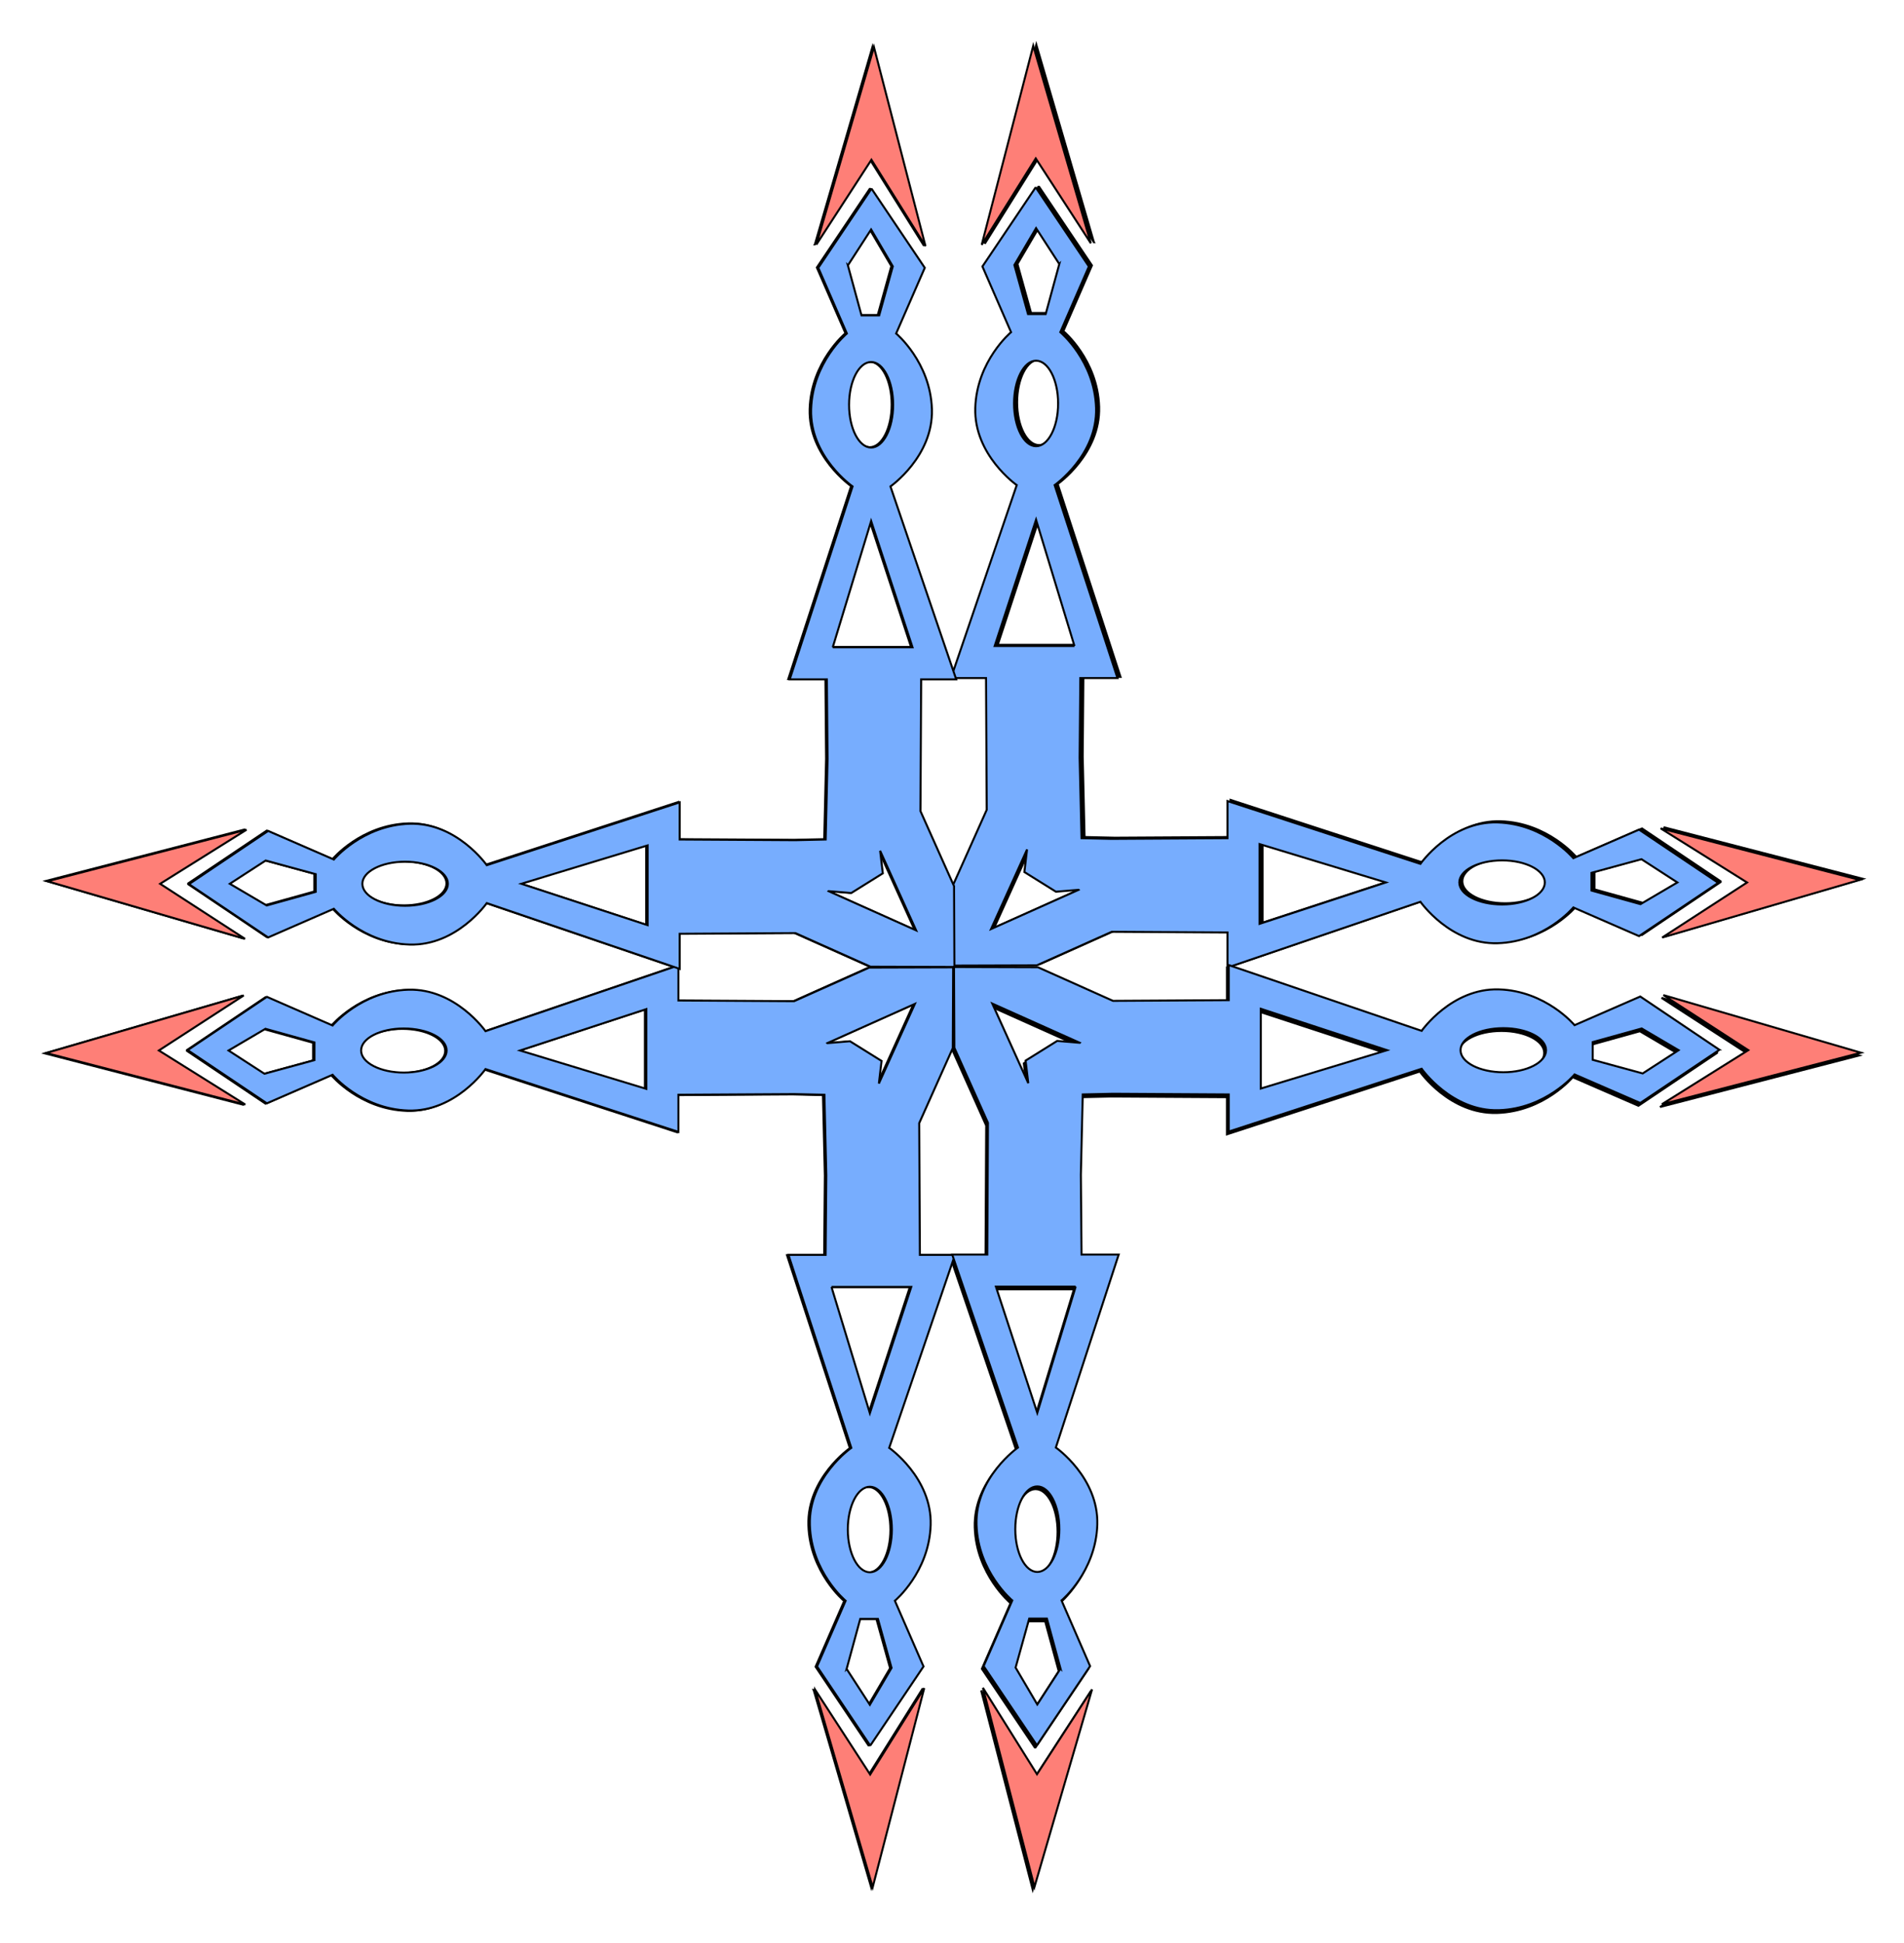 <svg xmlns="http://www.w3.org/2000/svg" viewBox="0 0 417.86 426.43" version="1.0"><defs><filter id="d"><feGaussianBlur stdDeviation="6.873"/></filter><filter id="c"><feGaussianBlur stdDeviation="6.873"/></filter><filter id="b"><feGaussianBlur stdDeviation="6.873"/></filter><filter id="a"><feGaussianBlur stdDeviation="6.873"/></filter></defs><g stroke="#000" fill-rule="evenodd"><g transform="rotate(90 205.89 344.16) scale(.439)" filter="url(#a)" fill="#020000"><path d="M211 394.59l-26.44 39.29 14.32 32.84s-17.17 14.3-17.88 37.87c-.71 23.58 20.72 38.57 20.72 38.57l-32.88 96.43h17.54l.34 57.85-16.78 37.5-.13 41.97 40.38-.19 37.5-16.78 65.84.34v17.53l96.44-32.87s14.99 21.43 38.56 20.72c23.57-.72 37.88-17.88 37.88-17.88l32.84 14.31 39.28-26.43v-.38l-39.28-26.4-32.84 14.28S472.1 706 448.53 705.28c-23.57-.71-38.56 20.72-38.56 20.72l-96.44-31.41v18.57l-39.84.34-40.19-.94-.34-15.12.34-57.85h18.56l-31.4-96.43s21.43-14.99 20.72-38.57c-.72-23.57-17.88-37.87-17.88-37.87l14.28-32.84-26.4-39.29H211zm.38 20.13L223 432.66l-6.81 25h-8.85l-6.81-24.5 10.85-18.44zm0 66.25c6.08 0 11.03 9.58 11.03 21.37 0 11.8-4.95 21.38-11.03 21.38-6.09 0-11-9.58-11-21.38-.01-11.79 4.91-21.37 11-21.37zm0 79.47l19.18 63.12h-39.87l20.69-63.12zm-3.69 153.59l-.94 11.31 9.84 15.78 11.29-1.34-39.79 18 19.6-43.75zm121.87 2.06l63.13 19.19-63.13 20.69v-39.88zm190.91 7.57l17.94 11.62-18.44 10.84-24.5-6.81v-8.84l25-6.81zm-69.69.59c11.8 0 21.38 4.95 21.38 11.03s-9.58 11-21.38 11-21.37-4.92-21.37-11 9.57-11.03 21.37-11.03z"/><path d="M183.85 422.32l27.52-42.43 27.03 43.19-25.76-99.5-28.79 98.74zM530.84 707.9l42.42 27.53-43.18 27.02 99.5-25.76-98.74-28.79z"/></g><g transform="rotate(-90 77.366 209.293) scale(.439)" filter="url(#b)" fill="#020000"><path d="M211 394.59l-26.44 39.29 14.32 32.84s-17.17 14.3-17.88 37.87c-.71 23.58 20.72 38.57 20.72 38.57l-32.88 96.43h17.54l.34 57.85-16.78 37.5-.13 41.97 40.38-.19 37.5-16.78 65.84.34v17.53l96.44-32.87s14.99 21.43 38.56 20.72c23.57-.72 37.88-17.88 37.88-17.88l32.84 14.31 39.28-26.43v-.38l-39.28-26.4-32.84 14.28S472.1 706 448.53 705.28c-23.57-.71-38.56 20.72-38.56 20.72l-96.44-31.41v18.57l-39.84.34-40.19-.94-.34-15.12.34-57.85h18.56l-31.4-96.43s21.43-14.99 20.72-38.57c-.72-23.57-17.88-37.87-17.88-37.87l14.28-32.84-26.4-39.29H211zm.38 20.13L223 432.66l-6.81 25h-8.85l-6.81-24.5 10.85-18.44zm0 66.25c6.08 0 11.03 9.58 11.03 21.37 0 11.8-4.95 21.38-11.03 21.38-6.09 0-11-9.58-11-21.38-.01-11.79 4.91-21.37 11-21.37zm0 79.47l19.18 63.12h-39.87l20.69-63.12zm-3.69 153.59l-.94 11.31 9.84 15.78 11.29-1.34-39.79 18 19.6-43.75zm121.87 2.06l63.13 19.19-63.13 20.69v-39.88zm190.91 7.57l17.94 11.62-18.44 10.84-24.5-6.81v-8.84l25-6.81zm-69.69.59c11.8 0 21.38 4.95 21.38 11.03s-9.58 11-21.38 11-21.37-4.92-21.37-11 9.57-11.03 21.37-11.03z"/><path d="M183.85 422.32l27.52-42.43 27.03 43.19-25.76-99.5-28.79 98.74zM530.84 707.9l42.42 27.53-43.18 27.02 99.5-25.76-98.74-28.79z"/></g><g transform="matrix(0 -.439 -.439 0 550.84 286.19)" filter="url(#c)" fill="#020000"><path d="M211 394.59l-26.44 39.29 14.32 32.84s-17.17 14.3-17.88 37.87c-.71 23.58 20.72 38.57 20.72 38.57l-32.88 96.43h17.54l.34 57.85-16.78 37.5-.13 41.97 40.38-.19 37.5-16.78 65.84.34v17.53l96.44-32.87s14.99 21.43 38.56 20.72c23.57-.72 37.88-17.88 37.88-17.88l32.84 14.31 39.28-26.43v-.38l-39.28-26.4-32.84 14.28S472.1 706 448.53 705.28c-23.57-.71-38.56 20.72-38.56 20.72l-96.44-31.41v18.57l-39.84.34-40.19-.94-.34-15.12.34-57.85h18.56l-31.4-96.43s21.43-14.99 20.72-38.57c-.72-23.57-17.88-37.87-17.88-37.87l14.28-32.84-26.4-39.29H211zm.38 20.13L223 432.66l-6.81 25h-8.85l-6.81-24.5 10.85-18.44zm0 66.25c6.08 0 11.03 9.58 11.03 21.37 0 11.8-4.95 21.38-11.03 21.38-6.09 0-11-9.58-11-21.38-.01-11.79 4.91-21.37 11-21.37zm0 79.47l19.18 63.12h-39.87l20.69-63.12zm-3.69 153.59l-.94 11.31 9.84 15.78 11.29-1.34-39.79 18 19.6-43.75zm121.87 2.06l63.13 19.19-63.13 20.69v-39.88zm190.91 7.57l17.94 11.62-18.44 10.84-24.5-6.81v-8.84l25-6.81zm-69.69.59c11.8 0 21.38 4.95 21.38 11.03s-9.58 11-21.38 11-21.37-4.92-21.37-11 9.57-11.03 21.37-11.03z"/><path d="M183.85 422.32l27.52-42.43 27.03 43.19-25.76-99.5-28.79 98.74zM530.84 707.9l42.42 27.53-43.18 27.02 99.5-25.76-98.74-28.79z"/></g><path d="M376.961 193.818l-17.25 11.61-14.42-6.288s-6.278 7.538-16.626 7.85c-10.353.312-16.935-9.097-16.935-9.097l-42.338 14.436v-7.701l-25.4-.15-16.465 7.368-18.427.057.083-17.729 7.368-16.465-.15-28.907h-7.696l14.432-42.343s-9.41-6.582-9.098-16.93c.316-10.35 7.85-16.632 7.85-16.632l-6.282-14.419 11.604-17.246h.167l11.591 17.246-6.27 14.419s7.535 6.283 7.85 16.631c.312 10.35-9.097 16.93-9.097 16.93l13.791 42.344h-8.153l-.15 17.492.413 17.645 6.639.15 25.4-.15v-8.148l42.338 13.786s6.582-9.409 16.935-9.097c10.348.316 16.627 7.85 16.627 7.85l14.419-6.27 17.25 11.591v.167zm-8.838-.167l-7.877-5.101-10.976 2.99v3.885l10.757 2.99 8.096-4.764zm-29.088 0c0-2.669-4.206-4.842-9.382-4.842-5.181 0-9.388 2.173-9.388 4.842 0 2.674 4.207 4.83 9.388 4.83 5.176.005 9.382-2.156 9.382-4.83zm-34.892 0l-27.713-8.42v17.505l27.713-9.085zm-67.435 1.62l-4.966.413-6.928-4.32.588-4.957-7.903 17.47 19.209-8.605zm-.904-53.508l-8.426-27.717-9.084 27.717h17.51zm-3.324-83.82l-5.102-7.877-4.76 8.096 2.99 10.757h3.882l2.99-10.977zm-.26 30.598c0-5.181-2.173-9.388-4.842-9.388s-4.83 4.207-4.83 9.388 2.16 9.382 4.83 9.382 4.843-4.202 4.843-9.382z" fill="#77adfe" stroke-width=".439"/><path d="M364.786 205.739l18.63-12.083-18.964-11.868 43.687 11.31-43.353 12.64zM239.4 53.39l-12.088-18.626-11.863 18.96 11.31-43.687 12.64 43.352z" fill="#fe7f77" stroke-width=".439"/><g transform="matrix(0 .439 .439 0 -132.203 137.81)" filter="url(#d)" fill="#020000"><path d="M211 394.59l-26.44 39.29 14.32 32.84s-17.17 14.3-17.88 37.87c-.71 23.58 20.72 38.57 20.72 38.57l-32.88 96.43h17.54l.34 57.85-16.78 37.5-.13 41.97 40.38-.19 37.5-16.78 65.84.34v17.53l96.44-32.87s14.99 21.43 38.56 20.72c23.57-.72 37.88-17.88 37.88-17.88l32.84 14.31 39.28-26.43v-.38l-39.28-26.4-32.84 14.28S472.1 706 448.53 705.28c-23.57-.71-38.56 20.72-38.56 20.72l-96.44-31.41v18.57l-39.84.34-40.19-.94-.34-15.12.34-57.85h18.56l-31.4-96.43s21.43-14.99 20.72-38.57c-.72-23.57-17.88-37.87-17.88-37.87l14.28-32.84-26.4-39.29H211zm.38 20.13L223 432.66l-6.81 25h-8.85l-6.81-24.5 10.85-18.44zm0 66.25c6.08 0 11.03 9.58 11.03 21.37 0 11.8-4.95 21.38-11.03 21.38-6.09 0-11-9.58-11-21.38-.01-11.79 4.91-21.37 11-21.37zm0 79.47l19.18 63.12h-39.87l20.69-63.12zm-3.69 153.59l-.94 11.31 9.84 15.78 11.29-1.34-39.79 18 19.6-43.75zm121.87 2.06l63.13 19.19-63.13 20.69v-39.88zm190.91 7.57l17.94 11.62-18.44 10.84-24.5-6.81v-8.84l25-6.81zm-69.69.59c11.8 0 21.38 4.95 21.38 11.03s-9.58 11-21.38 11-21.37-4.92-21.37-11 9.57-11.03 21.37-11.03z"/><path d="M183.85 422.32l27.52-42.43 27.03 43.19-25.76-99.5-28.79 98.74zM530.84 707.9l42.42 27.53-43.18 27.02 99.5-25.76-98.74-28.79z"/></g><path d="M41.323 230.362l17.25-11.61 14.42 6.288s6.278-7.538 16.626-7.85c10.353-.312 16.935 9.097 16.935 9.097l42.338-14.436v7.701l25.4.15 16.465-7.368 18.427-.057-.083 17.729-7.368 16.465.15 28.907h7.696l-14.432 42.343s9.41 6.582 9.098 16.93c-.316 10.35-7.85 16.632-7.85 16.632l6.282 14.419-11.604 17.246h-.167l-11.591-17.246 6.27-14.419s-7.535-6.283-7.85-16.631c-.312-10.35 9.097-16.93 9.097-16.93l-13.791-42.344h8.153l.15-17.492-.413-17.645-6.639-.15-25.4.15v8.148l-42.338-13.786s-6.582 9.409-16.935 9.097c-10.348-.316-16.627-7.85-16.627-7.85l-14.419 6.27-17.25-11.591v-.167zm8.838.167l7.877 5.101 10.976-2.99v-3.885l-10.757-2.99-8.096 4.764zm29.088 0c0 2.669 4.206 4.842 9.382 4.842 5.181 0 9.388-2.173 9.388-4.842 0-2.674-4.207-4.83-9.388-4.83-5.176-.005-9.382 2.156-9.382 4.83zm34.892 0l27.713 8.42v-17.505l-27.713 9.085zm67.435-1.62l4.966-.413 6.928 4.32-.588 4.957 7.903-17.47-19.209 8.605zm.904 53.508l8.426 27.717 9.084-27.717h-17.51zm3.324 83.82l5.102 7.877 4.76-8.096-2.99-10.757h-3.882l-2.99 10.977zm.26-30.598c0 5.181 2.173 9.388 4.842 9.388s4.83-4.207 4.83-9.388-2.16-9.382-4.83-9.382-4.843 4.202-4.843 9.382z" fill="#77adfe" stroke-width=".439"/><path d="M53.498 218.441l-18.63 12.083 18.964 11.868-43.687-11.31 43.353-12.64zM178.885 370.79l12.087 18.626 11.863-18.96-11.31 43.687-12.64-43.352z" fill="#fe7f77" stroke-width=".439"/><g><path d="M41.599 194.108l17.25 11.61 14.42-6.288s6.278 7.538 16.626 7.85c10.353.312 16.935-9.097 16.935-9.097l42.338 14.436v-7.701l25.4-.15 16.465 7.368 18.427.057-.083-17.729-7.368-16.465.15-28.907h7.696l-14.432-42.343s9.41-6.582 9.098-16.93c-.316-10.35-7.85-16.632-7.85-16.632l6.282-14.419-11.604-17.246h-.167l-11.591 17.246 6.27 14.419s-7.535 6.283-7.85 16.631c-.312 10.35 9.097 16.93 9.097 16.93l-13.791 42.344h8.153l.15 17.492-.413 17.645-6.639.15-25.4-.15v-8.148l-42.338 13.786s-6.582-9.409-16.935-9.097c-10.348.316-16.627 7.85-16.627 7.85l-14.419-6.27-17.25 11.591v.167zm8.838-.167l7.877-5.101 10.976 2.99v3.885l-10.757 2.99-8.096-4.764zm29.088 0c0-2.669 4.206-4.842 9.382-4.842 5.181 0 9.388 2.173 9.388 4.842 0 2.674-4.207 4.83-9.388 4.83-5.176.005-9.382-2.156-9.382-4.83zm34.892 0l27.713-8.42v17.505l-27.713-9.085zm67.435 1.62l4.966.413 6.928-4.32-.588-4.957 7.903 17.47-19.209-8.605zm.904-53.508l8.426-27.717 9.084 27.717h-17.51zm3.324-83.82l5.102-7.877 4.76 8.096-2.99 10.757h-3.882l-2.99-10.977zm.26 30.598c0-5.181 2.173-9.388 4.842-9.388s4.83 4.207 4.83 9.388-2.16 9.382-4.83 9.382-4.843-4.202-4.843-9.382z" fill="#77adfe" stroke-width=".439"/><path d="M53.774 206.029l-18.63-12.083 18.964-11.868-43.687 11.31 43.353 12.64zM179.16 53.68l12.088-18.626 11.863 18.96-11.31-43.687-12.64 43.352z" fill="#fe7f77" stroke-width=".439"/></g><g><path d="M377.231 230.292l-17.25-11.61-14.42 6.288s-6.278-7.538-16.626-7.85c-10.353-.312-16.935 9.097-16.935 9.097l-42.338-14.436v7.701l-25.4.15-16.465-7.368-18.427-.057.083 17.729 7.368 16.465-.15 28.907h-7.696l14.432 42.343s-9.41 6.582-9.098 16.93c.316 10.35 7.85 16.632 7.85 16.632l-6.282 14.419 11.604 17.246h.167l11.591-17.246-6.27-14.419s7.535-6.283 7.85-16.631c.312-10.35-9.097-16.93-9.097-16.93l13.791-42.344h-8.153l-.15-17.492.413-17.645 6.639-.15 25.4.15v8.148L312 234.533s6.582 9.409 16.935 9.097c10.348-.316 16.627-7.85 16.627-7.85l14.419 6.27 17.25-11.591v-.167zm-8.838.167l-7.877 5.101-10.976-2.99v-3.885l10.757-2.99 8.096 4.764zm-29.088 0c0 2.669-4.206 4.842-9.382 4.842-5.181 0-9.388-2.173-9.388-4.842 0-2.674 4.207-4.83 9.388-4.83 5.176-.005 9.382 2.156 9.382 4.83zm-34.892 0l-27.713 8.42v-17.505l27.713 9.085zm-67.435-1.62l-4.966-.413-6.928 4.32.588 4.957-7.903-17.47 19.209 8.605zm-.904 53.508l-8.426 27.717-9.084-27.717h17.51zm-3.324 83.82l-5.102 7.877-4.76-8.096 2.99-10.757h3.882l2.99 10.977zm-.26-30.598c0 5.181-2.173 9.388-4.842 9.388s-4.83-4.207-4.83-9.388 2.16-9.382 4.83-9.382 4.843 4.202 4.843 9.382z" fill="#77adfe" stroke-width=".439"/><path d="M365.056 218.371l18.63 12.083-18.964 11.868 43.687-11.31-43.353-12.64zM239.67 370.72l-12.088 18.626-11.863-18.96 11.31 43.687 12.64-43.352z" fill="#fe7f77" stroke-width=".439"/></g></g></svg>